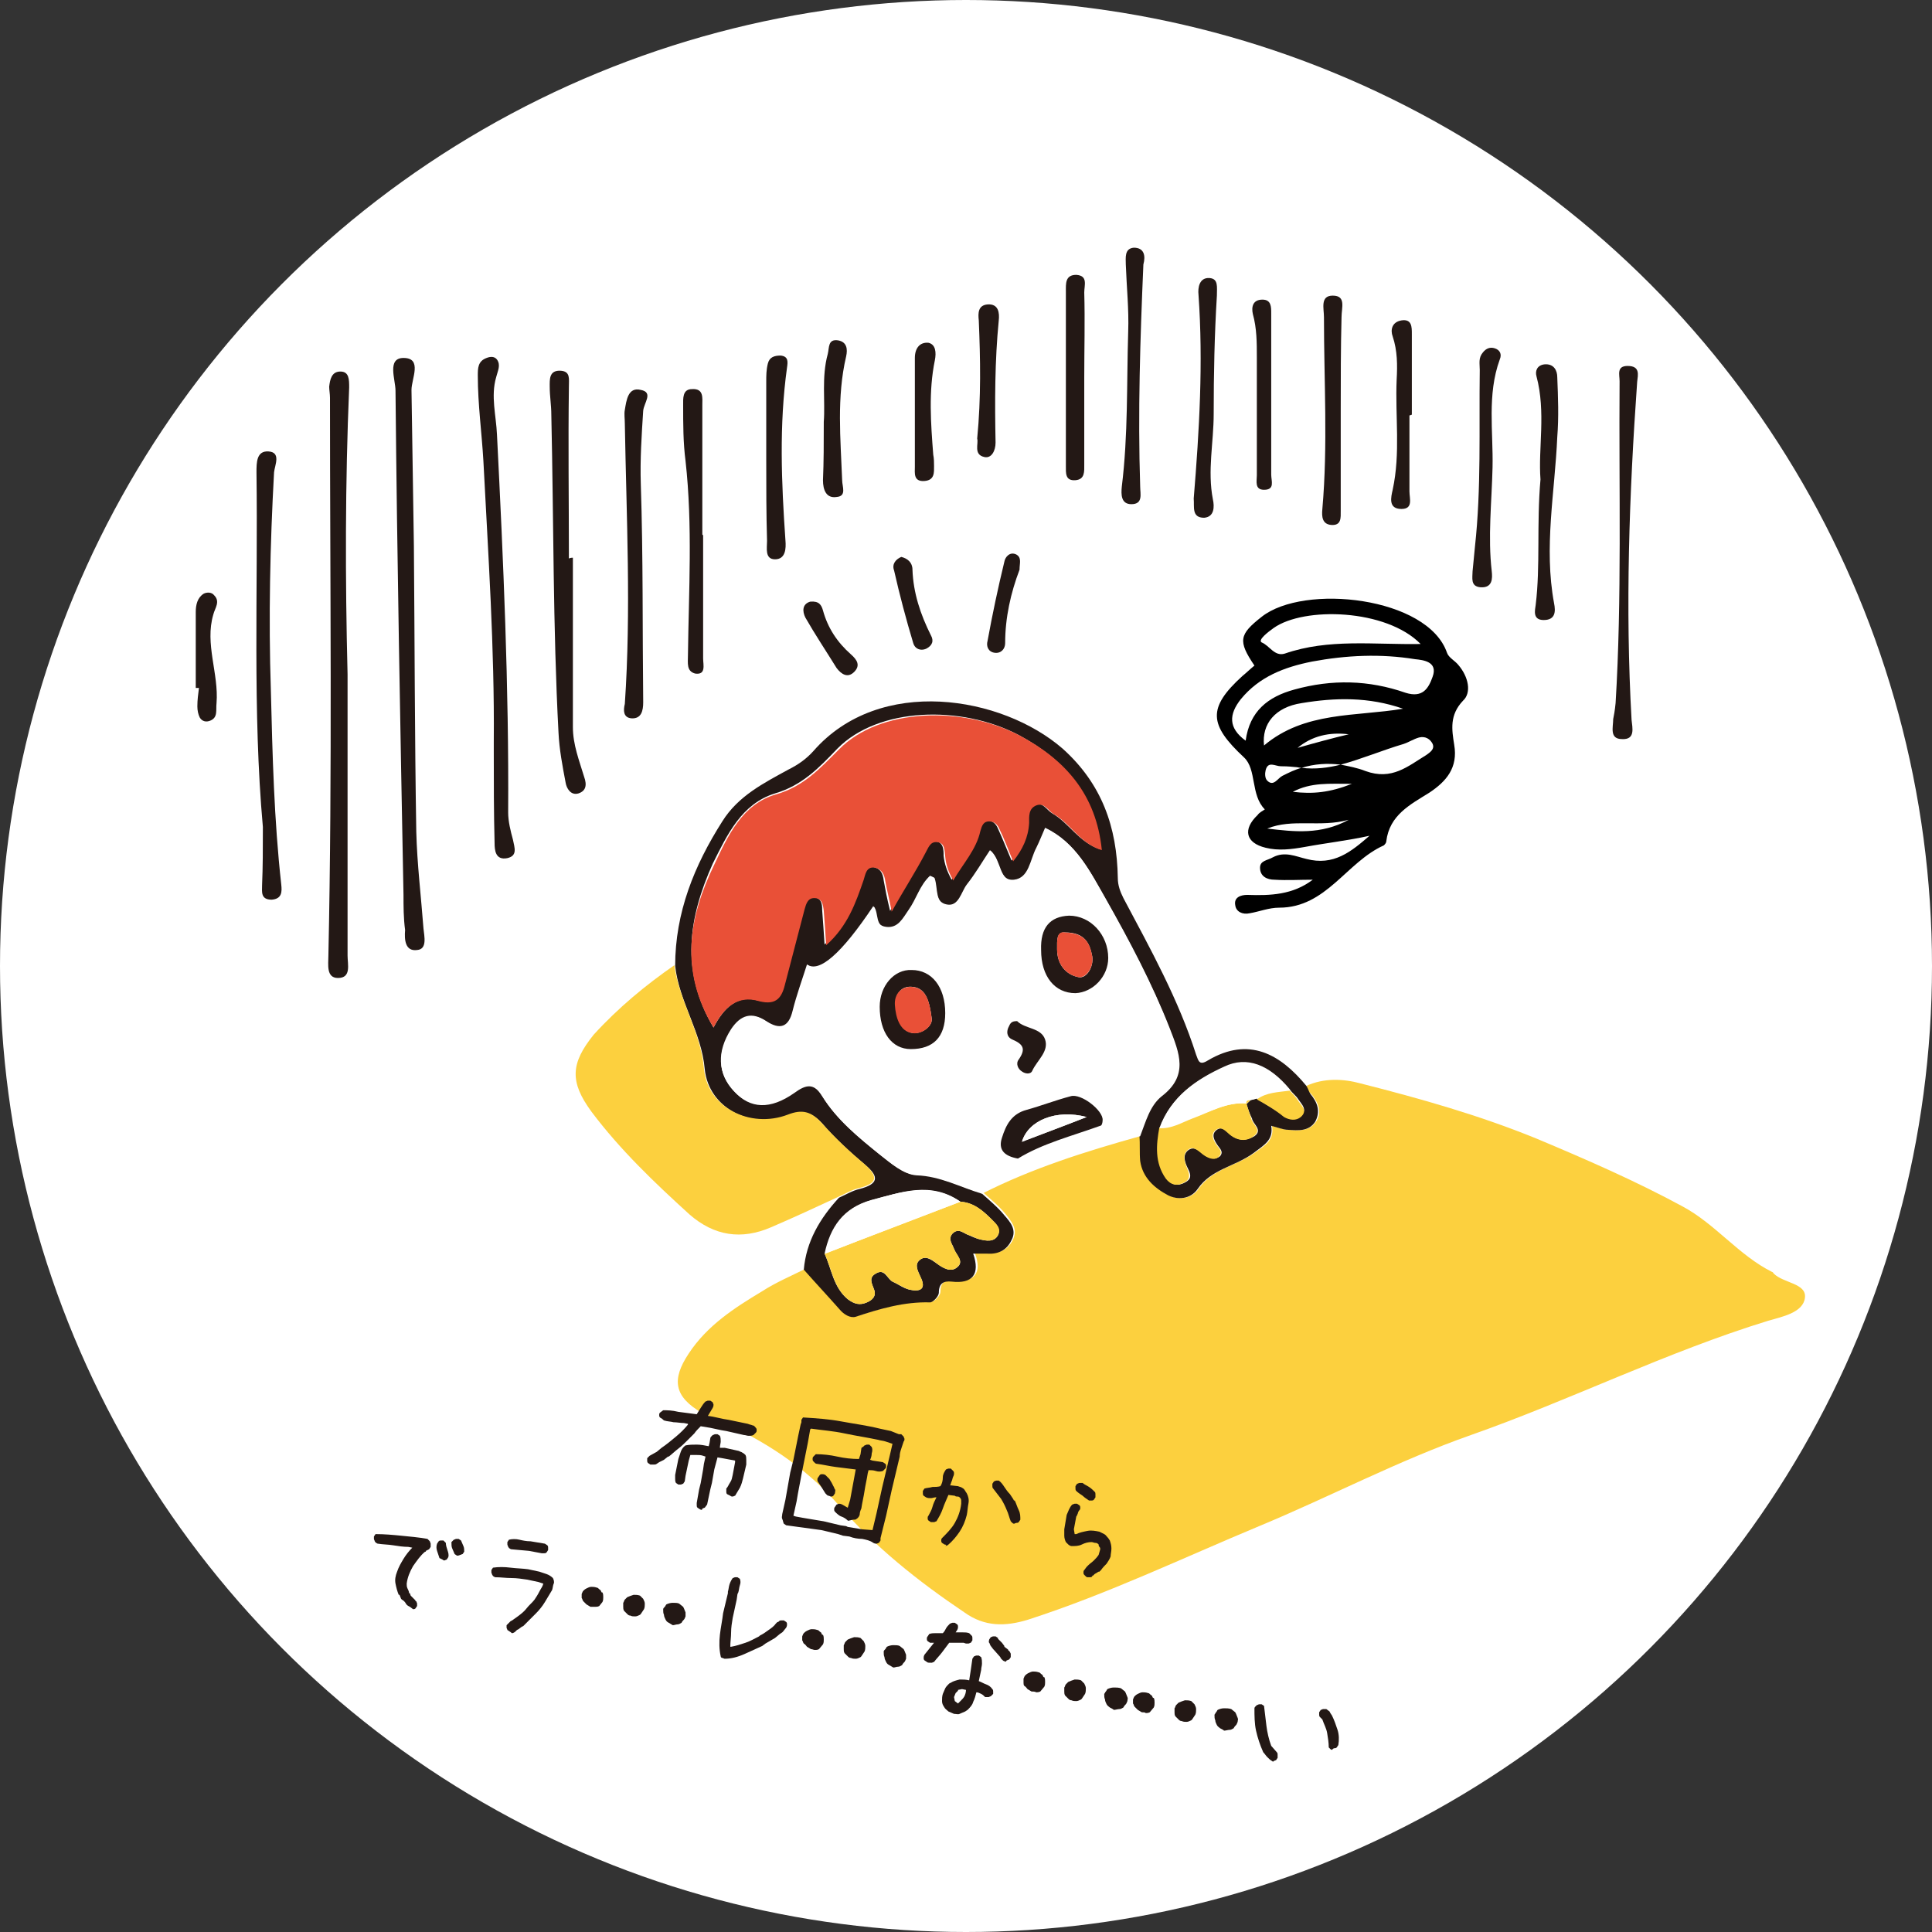 <?xml version="1.0" encoding="utf-8"?>
<!-- Generator: Adobe Illustrator 26.2.1, SVG Export Plug-In . SVG Version: 6.00 Build 0)  -->
<svg version="1.1" id="レイヤー_1" xmlns="http://www.w3.org/2000/svg" xmlns:xlink="http://www.w3.org/1999/xlink" x="0px"
	 y="0px" viewBox="0 0 241.8 241.8" style="enable-background:new 0 0 241.8 241.8;" xml:space="preserve">
<rect x="0" y="0" width="241.8" height="241.8" fill="#333333" stroke="none"/>
<style type="text/css">
	.st0{fill:#231815;}
	.st1{fill:#FFFFFF;}
	.st2{fill:#FCD03E;}
	.st3{fill:#E95037;}
</style>
<g id="a">
</g>
<path class="st0" d="M661.6-615.2c0.3,0.9,0.5,1.8,1.6,1.7c1.1-0.1,1.3-1.1,1.2-2c0-0.9-0.4-1.7-1.5-1.6
	C661.8-617,661.7-616,661.6-615.2L661.6-615.2z"/>
<g>
	<circle class="st1" cx="120.9" cy="120.9" r="120.9"/>
	<g>
		<path d="M182.5,83.2c-0.4-0.5-1.2-0.9-1.4-1.5c-2.4-7-17.9-8.7-23.2-4.5c-2.8,2.2-3,3-0.9,6.1c-0.5,0.4-1,0.9-1.5,1.3
			c-4.4,4-4.2,6.1,0.2,10.2c1.6,1.5,0.8,4.7,2.6,6.5c-0.3,0.2-0.7,0.4-0.9,0.7c-1.9,1.8-1.5,3.5,1,4.1c1.6,0.4,3.2,0.2,4.9-0.1
			c2.7-0.5,5.4-0.8,8.1-1.4c-2.3,2-4.5,3.8-7.9,2.9c-1.3-0.3-2.7-1-4.2-0.2c-0.7,0.4-1.6,0.4-1.6,1.3c0,1.1,0.9,1.5,1.8,1.5
			c1.6,0.1,3.2,0,4.8,0c-2.5,1.9-5.3,2-8.2,1.9c-0.8,0-1.7,0.3-1.5,1.3c0.1,0.8,0.9,1.2,1.8,1c1.2-0.2,2.4-0.7,3.7-0.7
			c5.9,0,8.4-5.7,13.1-7.8c0.1-0.1,0.3-0.3,0.3-0.5c0.4-3.3,3-4.6,5.4-6.1c2.1-1.4,3.6-3.1,3.1-6c-0.3-1.9-0.6-3.7,1.1-5.5
			C184.2,86.7,183.8,84.7,182.5,83.2L182.5,83.2z M159.4,78.6c3.8-2.7,14.1-2.4,18.4,2c-5.9,0.1-11.5-0.7-17,1.2
			c-1.3,0.4-1.9-1-2.9-1.4C157.4,80.1,158.7,79.1,159.4,78.6z M162.9,88c4.2-0.7,8.4-0.8,12.7,0.7c-5.9,1-12.3,0.3-17.4,4.6
			C157.9,90.6,159.6,88.5,162.9,88L162.9,88z M168.8,91.9c-2.1,0.5-4.3,1.1-6.4,1.7C164.2,92.1,166.4,91.6,168.8,91.9z M158.6,103.7
			c3.2-1.3,6.6-0.1,10.2-1.1C165.3,104.5,162,104.1,158.6,103.7z M161.8,99.1c2.3-1.2,4.5-1,7.4-1C166.4,99.2,164.3,99.4,161.8,99.1
			z M178.5,94.5c-2.3,1.4-4.3,3.2-7.6,2c-1-0.4-2.1-0.6-3.1-0.8c-1.6,0.4-3.2,0.6-4.9,0.4c-0.8,0.2-1.6,0.6-2.4,1
			c-0.6,0.3-1.1,1.4-1.9,0.6c-0.3-0.3-0.3-0.9-0.2-1.3c0.3-1.2,1.2-0.5,1.9-0.5c0.4,0,0.8,0,1.8,0.1c0.3,0,0.5,0.1,0.8,0.1
			c1.6-0.5,3.2-0.6,4.9-0.4c2.6-0.7,5.2-1.8,7.9-2.6c0.6-0.2,1.2-0.6,1.9-0.8c0.8-0.2,1.4,0.2,1.7,0.8
			C179.6,93.8,178.9,94.2,178.5,94.5L178.5,94.5z M179.3,84.7c-0.5,1.4-1.2,2.7-3.4,2c-4.6-1.6-9.2-1.7-13.9-0.4
			c-3.3,0.9-5.6,2.7-6.1,6.4c-2.2-1.6-2.1-3.3-0.6-5.2c2.3-2.8,5.4-4,8.9-4.7c4.3-0.8,8.6-1,12.9-0.3
			C178.1,82.6,180,82.8,179.3,84.7L179.3,84.7z"/>
		<g>
			<path class="st2" d="M163.5,135.9c2.2-1,4.6-0.9,6.8-0.3c7.5,1.9,14.9,4,22,6.9c6.2,2.6,12.4,5.3,18.3,8.5
				c4.1,2.2,7,6.1,11.2,8.2c0.1,0,0.1,0.1,0.2,0.2c1.2,1.2,4.1,1.2,3.9,3c-0.2,1.9-2.9,2.4-4.6,2.9c-12.7,3.9-24.7,9.9-37.2,14.3
				c-9.1,3.2-17.6,7.7-26.5,11.4c-9.6,4-19,8.5-28.9,11.7c-2.9,0.9-5.5,0.9-8-0.9c-5.8-3.9-11.2-8.2-15.8-13.5
				c-4.2-4.8-9.3-8-15-10.6c-0.7-0.3-1.4-0.5-2.1-0.9c-3.4-2-3.8-4.1-1.6-7.4c2.3-3.5,5.7-5.7,9.2-7.8c1.7-1.1,3.6-1.9,5.4-2.8
				c1.5,1.7,3,3.3,4.5,5c0.6,0.6,1.3,1.1,2,0.9c3-1,6.1-1.9,9.3-1.8c0.4,0,1.1-0.8,1.1-1.2c0-1.2,0.5-1.5,1.6-1.4
				c2.6,0.2,3.7-0.9,2.7-3.5c0.8,0,1.3,0,1.7,0c1.4,0.1,2.5-0.4,3.1-1.7c0.6-1.3-0.2-2.2-0.9-3.1c-0.8-1-1.9-1.9-2.9-2.8
				c6.3-3.2,13-5.2,19.7-7.1c0,1.1-0.1,2.1,0.1,3.2c0.3,2.1,1.8,3.4,3.5,4.3c1.2,0.6,2.8,0.5,3.7-0.8c1.7-2.5,4.8-2.9,7-4.5
				c1.4-1,2.5-1.6,2.2-3.4c0.8,0.2,1.4,0.5,2.1,0.5c1.2,0.1,2.6,0.2,3.4-1c0.8-1.2,0.3-2.4-0.6-3.5
				C163.8,136.7,163.6,136.3,163.5,135.9L163.5,135.9z"/>
			<path class="st0" d="M163.5,135.9c0.2,0.3,0.3,0.7,0.5,1c0.9,1.1,1.3,2.2,0.6,3.5c-0.8,1.2-2.1,1.1-3.4,1c-0.6,0-1.3-0.3-2.1-0.5
				c0.3,1.8-0.9,2.4-2.2,3.4c-2.3,1.7-5.3,2-7,4.5c-0.9,1.3-2.5,1.4-3.7,0.8c-1.7-0.9-3.2-2.2-3.5-4.3c-0.1-1,0-2.1-0.1-3.2
				c0.7-1.8,1.2-3.8,2.7-5c3.4-2.6,2.2-5.4,1-8.5c-2.2-5.7-5.1-11-8-16.2c-1.9-3.4-3.7-7-7.5-8.8c-0.4,0.9-0.7,1.7-1.1,2.5
				c-0.8,1.5-0.9,3.8-2.8,4c-2,0.2-1.6-2.5-3-3.7c-1,1.5-1.8,2.9-2.9,4.3c-0.7,0.9-1,2.8-2.5,2.5c-1.6-0.3-1.2-2.1-1.6-3.3
				c0-0.1-0.3-0.2-0.5-0.3c-1.3,1.2-1.7,2.9-2.7,4.3c-0.7,1-1.3,2.3-2.8,2.1c-1.6-0.2-1-1.8-1.6-2.6c-4,6-6.8,8.4-8.3,7.3
				c-0.6,1.9-1.3,3.8-1.8,5.8c-0.5,2.1-1.6,2.4-3.3,1.3c-1.8-1.2-3.2-0.8-4.4,1c-1.8,2.8-1.7,5.5,0.3,7.7c2,2.2,4.5,2.3,7.5,0.2
				c1.6-1.1,2.5-1.3,3.6,0.5c1.8,2.9,4.5,5.1,7.1,7.2c1.4,1.1,3.1,2.6,4.6,2.6c3,0.1,5.5,1.5,8.2,2.3c1,0.9,2.1,1.8,2.9,2.8
				c0.7,0.8,1.6,1.8,0.9,3.1c-0.6,1.3-1.7,1.8-3.1,1.7c-0.5,0-1,0-1.7,0c0.9,2.6-0.1,3.8-2.7,3.5c-1-0.1-1.6,0.2-1.6,1.4
				c0,0.4-0.7,1.2-1.1,1.2c-3.2-0.1-6.3,0.8-9.3,1.8c-0.7,0.2-1.5-0.3-2-0.9c-1.5-1.7-3-3.3-4.5-5c0.3-3.5,2-6.4,4.4-9
				c0.9-0.4,1.7-0.9,2.6-1.1c2.3-0.6,2.5-1.5,0.7-3c-1.9-1.6-3.8-3.3-5.4-5.2c-1.3-1.4-2.4-1.7-4.2-1c-4.7,1.8-10-0.9-10.5-5.8
				c-0.4-4.6-3.2-8.4-3.7-12.9c0-6.7,2.4-12.6,5.9-18.1c2-3.2,5.2-4.8,8.3-6.5c1.2-0.6,2.2-1.3,3.1-2.3c8.3-9.5,23.6-6.9,31.2-0.3
				c4.9,4.4,6.8,9.8,6.9,16.2c0,0.9,0.3,1.7,0.7,2.5c3.4,6.4,6.9,12.7,9.1,19.6c0.3,0.8,0.4,1.4,1.5,0.7
				C156.3,129.7,160.2,131.9,163.5,135.9L163.5,135.9z M156,138.2l0.5-0.5l0.8-0.2c1.1,0.7,2.3,1.4,3.4,2.1c0.7,0.5,1.5,0.5,2.1,0
				c0.9-0.7,0.1-1.4-0.3-2c-0.3-0.5-0.8-0.8-1.1-1.3c-2.5-3-5.3-4.2-8.2-2.8c-3.5,1.6-6.6,3.7-8,7.6c-0.4,2.2-0.6,4.4,0.8,6.4
				c0.6,0.8,1.4,1,2.3,0.5c0.8-0.4,0.8-0.9,0.4-1.7c-0.4-0.8-0.8-1.8,0.1-2.4c0.8-0.5,1.4,0.3,2,0.7c0.6,0.4,1.3,0.6,1.9,0.1
				c0.5-0.6-0.1-1-0.4-1.5c-0.4-0.6-0.7-1.3,0-1.8c0.7-0.5,1.2,0.2,1.7,0.6c0.9,0.8,2,0.8,3,0.2c1.1-0.8-0.2-1.5-0.3-2.2
				C156.4,139.4,156.2,138.8,156,138.2L156,138.2L156,138.2z M120.2,150.4c-3.7-2.5-7.4-1.2-11.2-0.2c-3.5,1-5.1,3.4-5.8,6.7
				c0.9,2,1.1,4.2,2.9,5.7c0.8,0.6,1.5,0.8,2.4,0.4c0.7-0.3,1.2-0.8,0.9-1.6c-0.3-0.8-0.7-1.5,0.2-2c1.1-0.7,1.4,0.6,2.1,1
				c0.7,0.3,1.3,0.8,2.1,1c1.3,0.3,2.2,0,1.4-1.6c-0.3-0.7-0.8-1.5-0.1-2.1c0.7-0.6,1.4-0.1,2.1,0.4c0.8,0.6,1.8,1.2,2.6,0.5
				c0.9-0.7-0.1-1.5-0.4-2.3c-0.2-0.6-0.8-1.2-0.2-1.9c0.8-0.8,1.4,0,2.1,0.2c0.4,0.2,0.9,0.4,1.3,0.5c0.8,0.2,1.8,0.4,2.3-0.5
				c0.4-0.8-0.3-1.5-0.8-2C123,151.5,121.8,150.5,120.2,150.4L120.2,150.4z M89.3,128.6c1.3-2.5,3-4.1,5.5-3.4
				c2.3,0.6,2.9-0.6,3.3-2.3c0.8-3,1.6-6.1,2.4-9.2c0.2-0.7,0.4-1.4,1.2-1.4c1.1,0,1.2,0.8,1.2,1.6c0.1,1.4,0.2,2.7,0.3,4.3
				c2.7-2.3,3.7-5.3,4.7-8.2c0.2-0.6,0.3-1.7,1.4-1.5c0.9,0.2,1.2,0.8,1.3,1.7c0.2,1.1,0.4,2.2,0.8,3.8c1.6-2.7,3-5,4.2-7.3
				c0.4-0.7,0.6-1.5,1.5-1.4c1,0.1,1,1.1,1,1.8c0.1,1,0.4,1.9,1,3c1.4-2.2,3-3.9,3.4-6.2c0.1-0.6,0.4-1.1,1.1-1.2
				c0.7,0,1.1,0.5,1.3,1c0.6,1.3,1.1,2.6,1.7,4c1.2-1.4,1.9-3,2-4.8c0-0.9-0.1-1.9,0.9-2.2c1-0.4,1.5,0.7,2.2,1.1
				c2.1,1.2,3.3,3.6,6,4.5c-0.7-7-4.6-11.3-10.2-14.3c-7.2-3.8-17.6-3.5-22.7,1.7c-2.3,2.4-4.4,4.6-7.8,5.6c-4.2,1.3-6,5.2-7.8,8.8
				C86.2,114.8,85.1,121.5,89.3,128.6L89.3,128.6z"/>
			<path class="st2" d="M84.4,120.8c0.6,4.5,3.3,8.3,3.7,12.9c0.4,4.9,5.8,7.6,10.5,5.8c1.8-0.7,2.9-0.4,4.2,1
				c1.7,1.9,3.5,3.6,5.4,5.2c1.8,1.6,1.6,2.4-0.7,3c-0.9,0.2-1.7,0.7-2.6,1.1c-2.8,1.3-5.6,2.6-8.4,3.8c-3.7,1.6-7.1,1.1-10.2-1.6
				c-4.4-4-8.7-8.1-12.3-12.9c-2.7-3.7-2.6-6,0.3-9.6C77.4,126.1,80.8,123.3,84.4,120.8L84.4,120.8z"/>
			<path class="st0" d="M43.5,84.4c0,11.7,0,23.5,0,35.2c0,1.1,0.5,2.8-1.2,2.8c-1.5,0-1.2-1.7-1.2-2.8c0.5-23.3,0.2-46.5,0.2-69.8
				c0-0.5-0.1-1-0.1-1.4c0.1-0.9,0.3-1.9,1.4-1.9c1.1,0,1.1,1,1.1,2C43.2,60.4,43.2,72.4,43.5,84.4L43.5,84.4z"/>
			<path class="st0" d="M50.5,112c-0.4-21-0.8-42-1-63.1c0-1.4-1.1-4.1,1-4.1c2.4,0,1,2.6,1,4c0.1,6.5,0.2,13,0.3,19.5
				c0.1,11.9,0.1,23.8,0.3,35.8c0.1,4,0.6,8.1,0.9,12.1c0.1,1,0.5,2.6-0.8,2.7c-1.5,0.2-1.6-1.3-1.5-2.5
				C50.5,114.9,50.5,113.4,50.5,112L50.5,112L50.5,112z"/>
			<path class="st0" d="M32.9,103.5C31.6,89,32.3,74,32.1,59.1c0-1.2,0-2.7,1.5-2.6c1.6,0.1,0.8,1.7,0.7,2.6
				c-0.5,9.1-0.7,18.2-0.4,27.3c0.2,8.1,0.4,16.2,1.3,24.3c0.1,0.9,0.1,1.8-1.2,1.9c-1.4,0-1.2-1-1.2-1.8
				C32.9,108.5,32.9,106.2,32.9,103.5z"/>
			<path class="st0" d="M61.8,92.8c0.1-11.7-0.7-23.4-1.3-35.1c-0.2-3.5-0.7-7.1-0.7-10.7c0-0.9,0-1.8,1.1-2.2
				c0.5-0.2,1-0.2,1.3,0.2c0.5,0.7,0.1,1.4-0.1,2.2c-0.7,2.4,0,4.8,0.1,7.2c0.8,15.8,1.5,31.5,1.4,47.3c0,1.1,0.3,2.3,0.6,3.4
				c0.2,1,0.6,2-0.7,2.3c-1.5,0.3-1.6-1-1.6-1.9c-0.1-3.8-0.1-7.6-0.1-11.3C61.8,93.8,61.8,93.3,61.8,92.8L61.8,92.8z"/>
			<path class="st0" d="M71.7,69.8c0,7.1,0,14.1,0,21.2c0,2.2,0.8,4.2,1.4,6.2c0.4,1.1,0.2,1.8-0.7,2.1c-1,0.3-1.5-0.7-1.6-1.3
				c-0.4-2.1-0.8-4.2-0.9-6.3c-0.7-13.2-0.6-26.5-0.9-39.8c0-1.2-0.2-2.3-0.2-3.5c0-0.9-0.1-2.1,1.4-2c1.2,0.1,1,1,1,2
				c-0.1,7.2,0,14.3,0,21.5C71.4,69.8,71.6,69.8,71.7,69.8L71.7,69.8z"/>
			<path class="st0" d="M202.2,88c0.8-13.1,0.4-26.7,0.5-40.3c0-0.8-0.4-1.9,1-1.9c1.6,0,1.3,1.1,1.2,2c-1,14.1-1.5,28.2-0.7,42.3
				c0.1,1,0.5,2.5-1.2,2.4c-1.6,0-1.1-1.5-1.1-2.5C202,89.5,202.1,89,202.2,88L202.2,88z"/>
			<path class="st0" d="M78.2,88.1c0.8-11.7,0.2-23.4,0-35.1c0-0.6-0.1-1.2,0-1.7c0.2-1.2,0.4-2.9,2-2.5c1.6,0.3,0.4,1.6,0.3,2.6
				c-0.2,3.1-0.4,6.1-0.3,9.2c0.3,9.1,0.2,18.2,0.3,27.3c0,1-0.2,2.1-1.5,2C78,89.8,78,88.9,78.2,88.1L78.2,88.1z"/>
			<path class="st0" d="M88,67c0,5.1,0,10.2,0,15.4c0,0.8,0.4,2.1-1,1.9C85.9,84,86.1,83,86.1,82c0.1-8.1,0.6-16.2-0.3-24.3
				c-0.3-2.3-0.3-4.6-0.3-7c0-0.8-0.1-2,1.1-2c1.5-0.1,1.3,1.1,1.3,2c0,5.4,0,10.8,0,16.2L88,67L88,67z"/>
			<path class="st0" d="M192.8,60c-0.3-3.9,0.7-8.4-0.5-12.9c-0.2-0.7,0.1-1.4,1-1.5c1.2-0.1,1.6,0.8,1.6,1.6c0.1,2.5,0.2,5,0,7.5
				c-0.3,6.9-1.7,13.8-0.4,20.8c0.2,1,0.2,2.1-1.3,2.1c-1.4,0-1.1-1.2-1-1.9C192.8,70.8,192.3,65.7,192.8,60L192.8,60z"/>
			<path class="st0" d="M167.8,51.4c0,4.2,0,8.3,0,12.5c0,0.9,0.1,1.9-1.2,1.8c-1.1-0.1-1.2-1-1.1-2c0.7-8,0.2-16,0.2-24
				c0-1.1-0.5-2.7,1.1-2.7c1.7,0,1.1,1.5,1.1,2.7C167.8,43.5,167.8,47.5,167.8,51.4L167.8,51.4L167.8,51.4z"/>
			<path class="st0" d="M95.9,57.6c0-3.3,0-6.6,0-9.8c0-0.8,0-1.5,0.2-2.3c0.2-0.8,0.8-1,1.6-1c1,0.1,0.9,0.8,0.8,1.5
				c-1,7.2-0.7,14.4-0.2,21.6c0.1,1.1,0,2.4-1.3,2.4c-1.3,0-1-1.4-1-2.3C95.9,64.3,95.9,61,95.9,57.6L95.9,57.6z"/>
			<path class="st0" d="M184.6,68.4c0.8-7.3,0.5-14.7,0.6-22.1c0-0.8-0.2-1.5,0.4-2.2c0.4-0.5,0.9-0.7,1.5-0.5
				c0.6,0.2,0.9,0.7,0.6,1.4c-1.6,4.4-0.8,9-0.9,13.5c-0.1,4.3-0.6,8.7-0.1,13c0.1,0.9,0.1,2.1-1.4,2c-1.3-0.1-1-1.2-1-2
				C184.4,70.5,184.5,69.4,184.6,68.4L184.6,68.4z"/>
			<path class="st0" d="M149.4,62.4c0.7-8.5,1.2-17,0.6-25.5c-0.1-0.9,0.1-2.2,1.4-2.1c1.1,0.1,0.9,1.1,0.9,2.2
				c-0.3,4.9-0.4,9.8-0.4,14.8c0,3.6-0.8,7.1-0.1,10.7c0.2,0.9,0.2,2.2-1.1,2.3C149.1,64.8,149.5,63.4,149.4,62.4L149.4,62.4z"/>
			<path class="st0" d="M143.1,33.1c-0.4,9.3-0.7,18.5-0.4,27.8c0,0.9,0.4,2.2-1.1,2.2c-1.3,0-1.3-1.2-1.2-2.2
				c0.8-6.5,0.6-12.9,0.8-19.4c0.1-2.8-0.2-5.6-0.3-8.4c0-0.8-0.2-2,1-2.1C143.2,31,143.4,32,143.1,33.1L143.1,33.1z"/>
			<path class="st0" d="M135.7,47.3c0,3.6,0,7.2,0,10.8c0,0.9,0.1,1.9-1.1,2c-1.3,0.1-1.2-0.9-1.2-1.8c0-7.3,0-14.5,0-21.8
				c0-1-0.1-2.1,1.3-2.1c1.5,0.1,1,1.3,1,2.2C135.8,40.2,135.7,43.7,135.7,47.3L135.7,47.3L135.7,47.3z"/>
			<path class="st0" d="M103.1,52.8c0.2-2.6-0.3-5.6,0.5-8.5c0.2-0.8,0-1.9,1.3-1.7c1.1,0.2,1.2,1.1,1,2c-1.2,5.1-0.7,10.3-0.5,15.5
				c0,0.8,0.6,2-0.7,2.1c-1.3,0.2-1.7-0.9-1.7-2.1C103.1,57.8,103.1,55.5,103.1,52.8z"/>
			<path class="st0" d="M122.3,54.9c0.5-5.2,0.4-10,0.2-14.8c-0.1-0.9-0.1-1.9,1.1-2c1.4-0.1,1.5,1.1,1.4,2
				c-0.5,5.1-0.5,10.2-0.4,15.3c0,1-0.5,2-1.4,1.8C121.8,56.9,122.5,55.5,122.3,54.9z"/>
			<path class="st0" d="M176.4,52c0,3.2,0,6.4,0,9.5c0,0.9,0.5,2.2-1,2.2c-1.7,0-1.3-1.5-1.1-2.4c1-4.6,0.3-9.2,0.5-13.8
				c0.1-1.8,0.1-3.6-0.5-5.4c-0.3-0.8-0.1-1.8,1.1-2c1.3-0.2,1.3,0.8,1.3,1.7c0,3.4,0,6.8,0,10.1L176.4,52L176.4,52z"/>
			<path class="st0" d="M159.1,49.9c0,3.2,0,6.4,0,9.5c0,0.8,0.5,1.9-0.9,1.9c-1.2,0-0.9-1.1-0.9-1.8c0-4.9,0-9.8,0-14.8
				c0-1.8,0-3.6-0.5-5.4c-0.2-0.9,0-1.8,1.2-1.8c1.1,0,1.1,0.9,1.1,1.7C159.1,42.8,159.1,46.4,159.1,49.9L159.1,49.9L159.1,49.9z"/>
			<path class="st0" d="M114.5,51.8c0-2.3,0-4.7,0-7c0-1.2,0.6-2,1.7-1.9c0.9,0.2,1,1.2,0.8,2.2c-0.8,3.9-0.5,7.9-0.2,11.8
				c0.1,0.5,0.1,1,0.1,1.4c0,0.8,0.1,1.8-1.2,1.9c-1.4,0.1-1.2-1-1.2-1.8C114.5,56.2,114.5,54,114.5,51.8L114.5,51.8z"/>
			<path class="st0" d="M24.5,86.1c0-3.2,0-6.4,0-9.5c0-0.9,0.2-1.8,1-2.3c0.4-0.2,1-0.2,1.3,0.2c0.8,0.8,0.1,1.6-0.1,2.4
				c-1.1,3.7,0.7,7.4,0.4,11.1c-0.1,0.9,0.2,1.8-0.8,2.2c-0.5,0.2-1,0.1-1.3-0.4c-0.2-0.4-0.3-0.9-0.3-1.4c0-0.8,0.1-1.5,0.2-2.3
				L24.5,86.1L24.5,86.1z"/>
			<path class="st0" d="M127.6,71.3c-1.1,2.9-1.8,6-1.8,9.2c0,0.7-0.5,1.3-1.3,1.2c-0.8-0.1-1.1-0.8-0.9-1.5
				c0.6-3.3,1.3-6.6,2.1-9.9c0.1-0.6,0.7-1.3,1.5-0.9C127.9,69.8,127.6,70.5,127.6,71.3L127.6,71.3z"/>
			<path class="st0" d="M112.8,69.7c0.8,0.2,1.4,0.7,1.4,1.6c0.1,2.9,1,5.6,2.3,8.2c0.4,0.7,0.2,1.3-0.6,1.7c-0.7,0.3-1.4,0-1.6-0.7
				c-0.9-3-1.7-6-2.4-9.1C111.6,70.6,112.1,70,112.8,69.7L112.8,69.7z"/>
			<path class="st0" d="M101.4,75.3c1.1-0.1,1.4,0.4,1.6,1.1c0.6,2.2,1.8,4,3.5,5.5c0.8,0.7,1.2,1.4,0.4,2.2
				c-0.8,0.8-1.6,0.3-2.2-0.5c-1.3-2.1-2.7-4.2-3.9-6.3C100.4,76.5,100.4,75.6,101.4,75.3L101.4,75.3z"/>
			<path class="st1" d="M122.9,149.4c-2.7-0.8-5.2-2.2-8.2-2.3c-1.6-0.1-3.2-1.5-4.6-2.6c-2.6-2.1-5.3-4.3-7.1-7.2
				c-1.1-1.8-2.1-1.6-3.6-0.5c-3,2.1-5.5,2-7.5-0.2c-2.1-2.2-2.2-4.9-0.3-7.7c1.2-1.8,2.6-2.2,4.4-1c1.8,1.2,2.8,0.8,3.3-1.3
				c0.5-2,1.2-3.8,1.8-5.8c1.5,1.1,4.3-1.4,8.3-7.3c0.6,0.8,0.1,2.5,1.6,2.6c1.6,0.2,2.1-1.1,2.8-2.1c0.9-1.4,1.4-3.2,2.7-4.3
				c0.2,0.1,0.5,0.1,0.5,0.3c0.4,1.2,0,3.1,1.6,3.3c1.4,0.2,1.7-1.6,2.5-2.5c1-1.3,1.9-2.8,2.9-4.3c1.4,1.2,1,3.9,3,3.7
				c1.9-0.2,2-2.6,2.8-4c0.4-0.7,0.7-1.5,1.1-2.5c3.8,1.8,5.6,5.5,7.5,8.8c3,5.3,5.8,10.6,8,16.2c1.2,3.1,2.4,5.9-1,8.5
				c-1.5,1.2-2,3.2-2.7,5C135.9,144.1,129.2,146.2,122.9,149.4L122.9,149.4z M130.3,118.9c0.1,3.4,1.7,5.5,4.3,5.4
				c2.2,0,4.1-2.1,4.1-4.4c0-3-2.2-5.3-4.9-5.3C131.4,114.6,130.2,116,130.3,118.9L130.3,118.9z M118.3,126.8c0-3.3-1.7-5.4-4.3-5.4
				c-2.2,0-4,2.1-4,4.6c0,3.2,1.6,5.2,3.9,5.3C116.8,131.3,118.3,129.8,118.3,126.8L118.3,126.8z M127.4,145c3.1-2,6.7-2.8,10.2-4.1
				c0.2-0.1,0.3-0.5,0.3-0.7c0-1.2-2.8-3.3-4-3c-1.8,0.5-3.6,1.2-5.5,1.7c-1.8,0.5-2.6,2-3.1,3.5C124.9,144,125.7,144.8,127.4,145
				L127.4,145z M127.3,127.8c-0.4,0-0.8,0.1-1,0.5c-0.4,0.7-0.3,1.4,0.4,1.7c1.4,0.6,1.7,1.2,0.8,2.5c-0.3,0.5-0.1,1.2,0.4,1.5
				c0.4,0.2,1.1,0.3,1.3-0.1c0.5-1.3,2.1-2.4,1.6-3.9C130.3,128.6,128.3,128.8,127.3,127.8L127.3,127.8z"/>
			<path class="st3" d="M89.3,128.6c-4.3-7.1-3.1-13.8,0.1-20.4c1.7-3.6,3.5-7.6,7.8-8.8c3.4-1,5.4-3.2,7.8-5.6
				c5.1-5.2,15.5-5.5,22.7-1.7c5.6,3,9.5,7.3,10.2,14.3c-2.7-0.8-3.9-3.3-6-4.5c-0.7-0.4-1.2-1.5-2.2-1.1c-1,0.4-0.9,1.4-0.9,2.2
				c-0.1,1.8-0.8,3.3-2,4.8c-0.6-1.4-1.1-2.8-1.7-4c-0.2-0.5-0.6-1-1.3-1c-0.7,0-0.9,0.5-1.1,1.2c-0.5,2.3-2.1,4-3.4,6.2
				c-0.6-1.1-0.9-1.9-1-3c-0.1-0.7,0-1.7-1-1.8c-0.9-0.1-1.1,0.7-1.5,1.4c-1.2,2.3-2.7,4.6-4.2,7.3c-0.3-1.6-0.6-2.7-0.8-3.8
				c-0.1-0.8-0.4-1.5-1.3-1.7c-1.1-0.2-1.2,0.9-1.4,1.5c-1,2.9-2,5.8-4.7,8.2c-0.1-1.6-0.2-3-0.3-4.3c-0.1-0.8-0.2-1.6-1.2-1.6
				c-0.8,0-1,0.7-1.2,1.4c-0.8,3.1-1.6,6.1-2.4,9.2c-0.4,1.7-1,2.9-3.3,2.3C92.3,124.5,90.6,126.1,89.3,128.6L89.3,128.6z"/>
			<path class="st2" d="M120.2,150.4c1.7,0.1,2.8,1.1,3.9,2.2c0.5,0.5,1.3,1.1,0.8,2c-0.5,0.9-1.5,0.7-2.3,0.5
				c-0.5-0.1-0.9-0.4-1.3-0.5c-0.7-0.2-1.3-1-2.1-0.2c-0.6,0.7,0,1.3,0.2,1.9c0.3,0.8,1.3,1.5,0.4,2.3c-0.8,0.7-1.8,0.1-2.6-0.5
				c-0.6-0.5-1.4-1-2.1-0.4c-0.7,0.6-0.2,1.4,0.1,2.1c0.8,1.6-0.1,1.9-1.4,1.6c-0.7-0.2-1.4-0.7-2.1-1c-0.7-0.4-0.9-1.7-2.1-1
				c-0.9,0.5-0.5,1.2-0.2,2c0.3,0.8-0.2,1.3-0.9,1.6c-0.9,0.4-1.6,0.2-2.4-0.4c-1.8-1.5-2-3.8-2.9-5.7
				C108.9,154.7,114.5,152.6,120.2,150.4L120.2,150.4z"/>
			<path class="st2" d="M156,138.1c0.2,0.7,0.4,1.3,0.6,1.9c0.2,0.8,1.4,1.4,0.3,2.2c-0.9,0.7-2,0.6-3-0.2c-0.5-0.4-1-1.1-1.7-0.6
				c-0.7,0.5-0.4,1.2,0,1.8c0.3,0.5,0.9,0.9,0.4,1.5c-0.5,0.6-1.3,0.3-1.9-0.1c-0.6-0.4-1.3-1.3-2-0.7c-0.8,0.6-0.4,1.6-0.1,2.4
				c0.3,0.7,0.4,1.3-0.4,1.7c-0.9,0.5-1.7,0.3-2.3-0.5c-1.4-2-1.2-4.2-0.8-6.4c1.5,0.1,2.7-0.8,4.1-1.2
				C151.4,139.2,153.5,137.9,156,138.1L156,138.1z"/>
			<path class="st1" d="M156,138.1c-2.5-0.2-4.6,1.1-6.8,1.9c-1.3,0.5-2.6,1.3-4.1,1.2c1.4-3.9,4.6-6,8-7.6c2.9-1.3,5.7-0.2,8.2,2.8
				c-1.4,0.2-2.8,0.3-4.1,1.1l-0.8,0.2C156.1,137.7,155.9,137.7,156,138.1L156,138.1L156,138.1z"/>
			<path class="st1" d="M120.2,150.4c-5.7,2.2-11.3,4.3-16.9,6.5c0.7-3.3,2.3-5.7,5.8-6.7C112.8,149.2,116.5,147.8,120.2,150.4z"/>
			<path class="st2" d="M157.3,137.6c1.2-0.9,2.7-0.9,4.1-1.1c0.4,0.4,0.8,0.8,1.1,1.3c0.4,0.6,1.2,1.2,0.3,2
				c-0.6,0.5-1.4,0.4-2.1,0C159.6,138.9,158.4,138.2,157.3,137.6L157.3,137.6z"/>
			<path class="st2" d="M156,138.2c-0.1-0.5,0.2-0.5,0.5-0.5C156.3,137.9,156.1,138,156,138.2z"/>
			<path class="st0" d="M130.3,118.9c-0.1-2.8,1.1-4.2,3.5-4.3c2.7,0,4.9,2.4,4.9,5.3c0,2.3-1.9,4.3-4.1,4.4
				C132,124.3,130.3,122.2,130.3,118.9L130.3,118.9z M133.3,116.7c-1.1-0.1-1,1-1,2.1c0,1.9,1.1,3.2,2.7,3.5c1,0.2,1.9-1.3,1.7-2.6
				C136.4,118.1,135.8,116.7,133.3,116.7L133.3,116.7z"/>
			<path class="st0" d="M118.3,126.8c0,3-1.5,4.5-4.3,4.5c-2.4,0-3.9-2.1-3.9-5.3c0-2.6,1.8-4.7,4-4.6
				C116.6,121.4,118.3,123.5,118.3,126.8L118.3,126.8z M116.6,127.4c-0.3-2.3-0.8-3.8-2.5-3.9c-1.3-0.1-2.1,0.9-2,2.3
				c0.1,1.6,0.6,3.3,2.2,3.5C115.4,129.4,116.8,128.4,116.6,127.4L116.6,127.4z"/>
			<path class="st0" d="M127.4,145c-1.7-0.3-2.5-1.1-2-2.6c0.5-1.6,1.2-3,3.1-3.5c1.8-0.5,3.6-1.2,5.5-1.7c1.3-0.4,4.1,1.8,4,3
				c0,0.3-0.1,0.7-0.3,0.7C134.1,142.2,130.5,143.1,127.4,145L127.4,145z M136,139.8c-3.8-1-7.3,0.4-8.1,3.1
				C130.5,141.9,132.9,141,136,139.8z"/>
			<path class="st0" d="M127.3,127.8c1,1,3,0.8,3.5,2.3c0.5,1.5-1,2.6-1.6,3.9c-0.2,0.5-0.9,0.4-1.3,0.1c-0.5-0.3-0.8-1-0.4-1.5
				c0.9-1.3,0.6-1.9-0.8-2.5c-0.7-0.3-0.8-1-0.4-1.7C126.5,127.9,126.8,127.8,127.3,127.8L127.3,127.8z"/>
			<path class="st3" d="M133.3,116.7c2.6,0.1,3.1,1.4,3.4,3c0.2,1.3-0.7,2.7-1.7,2.6c-1.6-0.3-2.7-1.6-2.7-3.5
				C132.3,117.7,132.2,116.5,133.3,116.7L133.3,116.7z"/>
			<path class="st3" d="M116.6,127.4c0.2,1-1.2,2.1-2.4,1.9c-1.6-0.2-2.1-2-2.2-3.5c-0.1-1.4,0.8-2.3,2-2.3
				C115.8,123.6,116.3,125,116.6,127.4L116.6,127.4z"/>
			<path class="st1" d="M136,139.8c-3,1.2-5.5,2.1-8.1,3.1C128.7,140.2,132.2,138.8,136,139.8z"/>
		</g>
	</g>
	<g>
		<path class="st0" d="M81.4,183.3l-0.3-0.2c-0.1-0.1-0.1-0.2-0.1-0.3s0-0.2,0-0.3l0.3-0.3l0.9-0.5l0.6-0.5c0.6-0.4,1.2-0.9,1.8-1.4
			c0.6-0.5,1.1-1,1.5-1.5l0-0.1l-0.5-0.1c-0.4,0-0.9-0.1-1.3-0.1c-0.4-0.1-0.8-0.1-1.1-0.2c-0.1,0-0.2-0.1-0.3-0.2s-0.2-0.1-0.3-0.2
			c-0.1-0.1-0.1-0.2-0.1-0.3c0-0.1,0-0.2,0.1-0.3l0.4-0.3c0.5,0,1.1,0,1.9,0.2c0.8,0.1,1.6,0.2,2.3,0.3c0.2-0.3,0.3-0.5,0.5-0.8
			s0.3-0.5,0.6-0.8c0.1,0,0.2-0.1,0.3-0.1c0.1,0,0.2,0,0.3,0l0.3,0.2c0,0.1,0.1,0.2,0.1,0.3s0,0.2-0.1,0.4l-0.6,1l0.6,0.1l0,0
			l1.4,0.3l0.6,0.1l2.4,0.5c0.2,0.1,0.4,0.1,0.6,0.2c0.2,0,0.3,0.2,0.4,0.3c0.1,0.1,0.1,0.2,0.1,0.3c0,0.1,0,0.2-0.1,0.3l-0.3,0.3
			c-0.2,0.1-0.4,0.1-0.6,0.1c-0.2,0-0.4-0.1-0.6-0.1l0,0l-2.2-0.5l-0.6-0.1l-1.4-0.3l-1.2-0.2c-0.3,0.3-0.6,0.6-0.8,0.9
			c-0.3,0.3-0.6,0.6-0.9,0.9H86c-0.3,0.3-0.7,0.7-1.1,1s-0.8,0.7-1.2,1h-0.1l-0.5,0.4l-0.2,0.1l-0.4,0.2l-0.3,0.2
			c-0.1,0.1-0.3,0.1-0.4,0.1S81.5,183.3,81.4,183.3L81.4,183.3z M87.6,188.9l-0.3-0.2c-0.1-0.1-0.1-0.2-0.1-0.3c0-0.1,0-0.2,0-0.3
			l0,0l0.3-1.7l0.2-0.8l0.3-1.7l0.1-0.7l0.2-0.9l-0.3-0.1c-0.3-0.1-0.5-0.1-0.8-0.1s-0.5,0-0.8,0l-0.2,0.7l-0.4,1.9l-0.1,0.7
			l-0.2,0.3c-0.1,0-0.2,0.1-0.3,0.1c-0.1,0-0.2,0-0.3,0l-0.3-0.2c-0.1-0.2-0.1-0.3-0.1-0.5c0-0.2,0-0.3,0-0.5l0.4-2
			c0.1-0.3,0.2-0.6,0.3-0.9s0.3-0.6,0.6-0.8c0.5-0.1,0.9-0.1,1.4-0.1c0.5,0,1,0.1,1.5,0.2l0.1-0.4l0.1-0.6c0-0.1,0.1-0.2,0.1-0.2
			s0.1-0.1,0.2-0.2c0.1,0,0.2-0.1,0.3-0.1c0.1,0,0.2,0,0.3,0l0.3,0.2c0.1,0.2,0.1,0.5,0.1,0.7c0,0.2-0.1,0.5-0.1,0.8l0.2,0h0.4
			l1.8,0.4c0.1,0.1,0.3,0.1,0.4,0.2c0.2,0.1,0.3,0.2,0.4,0.3c0.1,0.2,0.1,0.4,0.1,0.6s0,0.4,0,0.6l-0.4,1.7
			c-0.1,0.4-0.2,0.8-0.4,1.2c-0.2,0.3-0.4,0.7-0.6,1c-0.1,0-0.2,0.1-0.3,0.1c-0.1,0-0.2,0-0.3-0.1L91,187c-0.1-0.1-0.1-0.2-0.1-0.3
			c0-0.1,0-0.3,0-0.4c0.2-0.2,0.3-0.5,0.5-0.8c0.2-0.3,0.2-0.5,0.3-0.9L92,183v-0.2l-1.6-0.3l-0.6-0.1l-0.4,1.5l0,0l-0.3,1.7
			l-0.2,0.8l-0.4,1.9l-0.3,0.4c-0.1,0-0.2,0.1-0.3,0.1C87.9,189,87.8,189,87.6,188.9L87.6,188.9z"/>
		<path class="st0" d="M98.4,190.9l-0.3-0.2c-0.1-0.2-0.1-0.4-0.2-0.6s0-0.4,0-0.6l0.4-1.8l0.6-3.4l0.4-1.6l0,0l0.3-1.5l0.3-1.5
			l0.3-1.4l0.1-0.3l0-0.3l0.2-0.3c1.6,0.1,3.2,0.2,4.8,0.5c1.6,0.3,3.2,0.5,4.8,0.9l1.4,0.3l1,0.4l0.3,0l0.3,0.3
			c0,0.1,0.1,0.2,0.1,0.3s0,0.2-0.1,0.3c-0.1,0.3-0.2,0.6-0.3,0.9c-0.1,0.3-0.2,0.6-0.2,1l-1,4.2l0,0l-0.7,3.2l0,0l-0.7,2.8l0,0.3
			l-0.2,0.3c-0.1,0-0.2,0.1-0.3,0.1s-0.2,0-0.4-0.1c-0.4-0.3-0.9-0.4-1.4-0.5c-0.5,0-1.1-0.1-1.6-0.3l-0.8-0.1l-0.6-0.2l0,0
			l-2.1-0.5L98.4,190.9L98.4,190.9z M109.2,191.5l0.5-2.1l0,0l0.7-3.2l0,0l1-4.2l0.3-1.3c-0.3-0.1-0.6-0.2-0.9-0.3
			c-0.3-0.1-0.6-0.1-0.9-0.2c-1.4-0.3-2.8-0.5-4.2-0.8s-2.8-0.4-4.2-0.6l-0.1,0.1l-0.3,1.7l-0.2,1l-0.3,1.5l0,0l-0.3,1.5
			c-0.1,0.6-0.2,1.1-0.3,1.6c-0.1,0.5-0.2,1.1-0.3,1.7l-0.4,1.8l0.3,0.1c0.5,0.1,1.1,0.2,1.7,0.3s1.2,0.2,1.8,0.3l2.1,0.5l0.7,0.1
			l0.2,0.1l1.8,0.3L109.2,191.5L109.2,191.5z M106.1,190.3c-0.2-0.2-0.5-0.4-0.8-0.5s-0.6-0.4-0.8-0.6c-0.1-0.1-0.1-0.2-0.1-0.3
			c0-0.1,0-0.2,0.1-0.3l0.2-0.3c0.1,0,0.2-0.1,0.3-0.1c0.1,0,0.2,0,0.4,0.1l0.7,0.4l0.3-1l0.7-3.8l-0.1,0c-0.8-0.1-1.6-0.2-2.4-0.3
			c-0.8-0.1-1.6-0.3-2.4-0.4c-0.1,0-0.2-0.1-0.2-0.1c-0.1-0.1-0.1-0.1-0.2-0.2c-0.1-0.1-0.1-0.2-0.1-0.3c0-0.1,0-0.2,0.1-0.3
			l0.3-0.3c0.9,0,1.8,0.1,2.7,0.3c0.9,0.2,1.8,0.3,2.7,0.3l0.2-0.6l0.1-0.7c0-0.1,0.1-0.2,0.2-0.2c0.1-0.1,0.1-0.1,0.2-0.2
			c0.1,0,0.2-0.1,0.3-0.1c0.1,0,0.2,0,0.3,0l0.3,0.3c0.1,0.2,0.1,0.5,0,0.8c0,0.3-0.1,0.6-0.2,0.8l0.3,0.1l1.3,0.2l0.3,0.2
			c0.1,0.1,0.1,0.2,0.1,0.3c0,0.1,0,0.2-0.1,0.3l-0.3,0.3c-0.3,0.1-0.6,0.1-0.9,0s-0.6-0.1-0.9-0.1l-0.1,0.4
			c-0.1,0.7-0.3,1.5-0.4,2.2s-0.3,1.5-0.4,2.2c-0.1,0.2-0.2,0.5-0.2,0.7s-0.2,0.5-0.4,0.6c-0.1,0.1-0.2,0.1-0.4,0.1
			S106.1,190.4,106.1,190.3L106.1,190.3z M103.7,187.2c-0.1,0-0.2-0.1-0.2-0.1c-0.1-0.1-0.1-0.1-0.2-0.2l-0.5-0.8l-0.4-0.6
			c-0.1-0.1-0.1-0.2-0.1-0.3c0-0.1,0-0.2,0.1-0.3l0.2-0.3c0.1-0.1,0.2-0.1,0.3-0.1c0.1,0,0.2,0,0.4,0.1l0.5,0.5l0.3,0.5l0.2,0.4
			c0.1,0.1,0.1,0.3,0.2,0.4s0,0.3,0,0.5l-0.2,0.3c-0.1,0.1-0.2,0.1-0.3,0.1S103.8,187.2,103.7,187.2L103.7,187.2z"/>
		<path class="st0" d="M118.2,193.3l-0.3-0.2c-0.1-0.1-0.1-0.2-0.1-0.3s0-0.2,0.1-0.3c0.6-0.6,1.2-1.2,1.6-1.9s0.7-1.5,0.8-2.4
			c0-0.1,0-0.3,0-0.4c0-0.2-0.1-0.3-0.2-0.4c-0.1-0.1-0.2-0.1-0.3-0.1s-0.2,0-0.3-0.1l-0.8-0.1c-0.2,0.5-0.5,1.1-0.7,1.7
			c-0.2,0.6-0.5,1.1-0.8,1.6c-0.1,0-0.2,0.1-0.3,0.1c-0.1,0-0.2,0-0.4,0l-0.3-0.2c-0.1-0.1-0.1-0.2-0.1-0.3c0-0.1,0-0.2,0.1-0.3
			c0.2-0.4,0.4-0.7,0.5-1.1s0.3-0.8,0.5-1.2l-0.1,0c-0.2,0-0.4,0.1-0.6,0.1s-0.4,0-0.6-0.1l-0.3-0.2c-0.1-0.1-0.1-0.2-0.1-0.3
			c0-0.1,0-0.2,0-0.3l0.2-0.3c0.3-0.1,0.7-0.1,1-0.2c0.3,0,0.7,0,1-0.1c0.2-0.3,0.3-0.7,0.3-1.1s0.2-0.7,0.4-1
			c0.1,0,0.2-0.1,0.3-0.1s0.2,0,0.3,0l0.3,0.3c0.1,0.1,0.1,0.2,0.1,0.3c0,0.1,0,0.2-0.1,0.4c-0.1,0.2-0.1,0.4-0.2,0.6
			c-0.1,0.2-0.1,0.4-0.2,0.5l0.1,0l0.9,0.1c0.2,0.1,0.4,0.1,0.5,0.2c0.2,0.1,0.3,0.2,0.4,0.4l0.2,0.3c0.2,0.4,0.3,0.8,0.2,1.3
			s-0.1,0.9-0.2,1.4c-0.2,0.8-0.5,1.5-0.9,2.1c-0.4,0.6-0.9,1.2-1.5,1.7c-0.1,0-0.2,0.1-0.3,0.1
			C118.5,193.4,118.4,193.3,118.2,193.3L118.2,193.3z M126.9,190.7c-0.1,0-0.2-0.1-0.2-0.1s-0.1-0.1-0.2-0.2c-0.2-0.5-0.3-1-0.5-1.4
			c-0.2-0.5-0.4-0.9-0.7-1.4l-1-1.3c-0.1-0.1-0.1-0.2-0.1-0.3s0-0.2,0-0.3l0.2-0.3c0.1,0,0.2-0.1,0.3-0.1c0.1,0,0.2,0,0.3,0
			c0.3,0.2,0.5,0.5,0.7,0.8c0.2,0.3,0.4,0.6,0.7,0.9l0.4,0.6l0.1,0.2h0.1c0.2,0.4,0.3,0.8,0.5,1.2c0.2,0.4,0.2,0.8,0.2,1.2l-0.2,0.3
			c-0.1,0.1-0.2,0.1-0.3,0.1S127,190.7,126.9,190.7L126.9,190.7z"/>
		<path class="st0" d="M136.1,197.4c-0.1,0-0.2-0.1-0.2-0.1s-0.1-0.1-0.2-0.2c-0.1-0.1-0.1-0.2-0.1-0.3c0-0.1,0-0.2,0.1-0.3l0.3-0.4
			l0.2-0.2c0.2-0.2,0.5-0.4,0.7-0.6c0.2-0.2,0.4-0.4,0.6-0.7l0.2-0.7c0-0.1,0-0.2-0.1-0.3s-0.1-0.2-0.1-0.3
			c-0.1-0.1-0.2-0.2-0.4-0.2c-0.2,0-0.3-0.1-0.5-0.1c-0.4,0-0.8,0.1-1.2,0.3s-0.8,0.2-1.3,0.2c-0.1,0-0.3-0.1-0.4-0.2
			s-0.2-0.2-0.3-0.3c-0.1-0.2-0.2-0.5-0.2-0.8s0-0.6,0-0.8l0.3-1.8c0.1-0.2,0.2-0.5,0.3-0.7s0.2-0.4,0.4-0.6c0.1,0,0.2-0.1,0.3-0.1
			c0.1,0,0.2,0,0.3,0l0.3,0.2c0.1,0.1,0.1,0.2,0.1,0.3c0,0.1,0,0.2-0.1,0.3c-0.1,0.1-0.2,0.3-0.2,0.4c-0.1,0.2-0.1,0.3-0.2,0.4
			l-0.3,1.6l0.1,0.6l0.2,0c0.4-0.2,0.9-0.3,1.4-0.4c0.5-0.1,1,0,1.5,0.1c0.2,0.1,0.4,0.2,0.6,0.3c0.2,0.1,0.3,0.3,0.5,0.5l0.2,0.3
			c0.1,0.3,0.2,0.6,0.2,1s-0.1,0.7-0.1,1c-0.1,0.3-0.3,0.6-0.5,0.9c-0.2,0.2-0.5,0.5-0.7,0.8l-0.2,0.2h-0.1L137,197l-0.2,0.2h-0.1
			v0.1c-0.1,0.1-0.2,0.1-0.3,0.1S136.2,197.4,136.1,197.4L136.1,197.4z M136.3,187.8c-0.3-0.2-0.6-0.4-0.8-0.6
			c-0.3-0.2-0.6-0.4-0.8-0.6c-0.1-0.1-0.1-0.2-0.1-0.3c0-0.1,0-0.2,0-0.3l0.2-0.3c0.1,0,0.2-0.1,0.3-0.1c0.1,0,0.2,0,0.4,0
			c0.2,0.2,0.5,0.3,0.8,0.5s0.5,0.4,0.7,0.6c0.1,0.1,0.1,0.2,0.1,0.3c0,0.1,0,0.2,0,0.4l-0.2,0.3c-0.1,0.1-0.2,0.1-0.3,0.1
			S136.4,187.8,136.3,187.8L136.3,187.8z"/>
		<path class="st0" d="M51.3,201.1c-0.2-0.1-0.4-0.2-0.5-0.4c-0.1-0.2-0.3-0.4-0.5-0.5l-0.1-0.1l-0.2-0.5h-0.1
			c-0.2-0.5-0.3-0.9-0.4-1.4s0-1,0.2-1.5c0.2-0.6,0.5-1.1,0.8-1.6c0.3-0.5,0.7-1,1.1-1.4l-0.5-0.1c-0.6,0-1.3-0.1-1.9-0.2
			c-0.6-0.1-1.3-0.1-1.9-0.2c-0.1,0-0.2-0.1-0.2-0.1c-0.1,0-0.1-0.1-0.2-0.2c0-0.1-0.1-0.2-0.1-0.3c0-0.1,0-0.2,0-0.3l0.2-0.3
			c1.1,0,2.2,0.1,3.2,0.2s2.2,0.2,3.3,0.4l0.3,0.3c0,0.1,0.1,0.2,0.1,0.3c0,0.1,0,0.2,0,0.4l-0.2,0.3l-0.4,0.2l0,0.1h-0.1
			c-0.6,0.5-1,1.1-1.5,1.8c-0.4,0.7-0.7,1.4-0.8,2.2c0,0.2,0,0.4,0.1,0.6s0.2,0.4,0.2,0.6h0.1l0.1,0.3l0.6,0.6v0.1h0.1
			c0,0.1,0.1,0.2,0.1,0.3c0,0.1,0,0.2,0,0.3l-0.2,0.3c-0.1,0.1-0.2,0.1-0.3,0.1L51.3,201.1L51.3,201.1z M55.4,195.2L55,195
			c-0.1-0.3-0.2-0.6-0.3-0.9c-0.1-0.3-0.1-0.6,0-0.9l0.2-0.3c0.1-0.1,0.2-0.1,0.3-0.1c0.1,0,0.2,0,0.3,0l0.3,0.3
			c0,0.3,0.1,0.6,0.2,0.9c0.1,0.3,0.2,0.6,0.1,0.9l-0.2,0.3c-0.1,0-0.2,0.1-0.3,0.1C55.6,195.3,55.5,195.3,55.4,195.2L55.4,195.2z
			 M57.2,194.7l-0.3-0.2c-0.1-0.2-0.2-0.5-0.3-0.7c-0.1-0.2-0.1-0.5-0.1-0.8l0.3-0.3c0.1,0,0.2-0.1,0.3-0.1c0.1,0,0.2,0,0.3,0
			l0.3,0.2c0.1,0.2,0.2,0.5,0.3,0.7c0.1,0.2,0.1,0.5,0.1,0.7l-0.2,0.3c-0.1,0-0.2,0.1-0.3,0.1C57.4,194.7,57.3,194.7,57.2,194.7
			L57.2,194.7z"/>
		<path class="st0" d="M63.8,204.2l-0.3-0.2c0-0.1-0.1-0.2-0.1-0.3c0-0.1,0-0.2,0-0.3l0.5-0.5l0.2-0.1l0.7-0.5
			c0.4-0.3,0.8-0.6,1.1-1c0.3-0.4,0.7-0.7,1-1.1c0.2-0.3,0.4-0.6,0.6-1s0.4-0.6,0.5-1l-0.6-0.2l-1.4-0.3c-0.7-0.1-1.3-0.2-2-0.2
			c-0.7,0-1.3-0.1-2-0.1c-0.1,0-0.2-0.1-0.2-0.1c-0.1,0-0.1-0.1-0.2-0.2c0-0.1-0.1-0.2-0.1-0.3c0-0.1,0-0.2,0-0.3l0.2-0.3
			c0.7-0.1,1.4-0.1,2.2,0s1.5,0.1,2.2,0.2l1.4,0.3c0.3,0.1,0.6,0.2,0.9,0.3c0.3,0.1,0.6,0.3,0.8,0.5c0.1,0.2,0.2,0.5,0.1,0.7
			c-0.1,0.2-0.1,0.5-0.2,0.8c-0.3,0.5-0.6,1-0.9,1.5c-0.3,0.5-0.7,1-1.1,1.4c-0.2,0.2-0.5,0.5-0.8,0.8c-0.3,0.3-0.5,0.5-0.8,0.8
			l-0.2,0.1l-0.4,0.3l-0.2,0.1l-0.1,0.1l-0.1,0.1c-0.1,0.1-0.3,0.2-0.4,0.2S64,204.3,63.8,204.2L63.8,204.2z M64,193.9
			c-0.1,0-0.2-0.1-0.2-0.1c-0.1,0-0.1-0.1-0.2-0.2c0-0.1-0.1-0.2-0.1-0.3c0-0.1,0-0.2,0-0.3l0.2-0.3c0.4-0.1,0.9-0.1,1.3,0
			s0.9,0.2,1.4,0.2l1.8,0.3l0.3,0.2c0.1,0.1,0.1,0.2,0.1,0.3s0,0.2,0,0.3l-0.2,0.3c-0.1,0.1-0.2,0.1-0.3,0.1l-0.3,0l-1.6-0.3
			L64,193.9L64,193.9z"/>
		<path class="st0" d="M73.9,201.1c-0.2-0.1-0.3-0.2-0.5-0.3c-0.1-0.1-0.3-0.3-0.4-0.4c-0.1-0.1-0.1-0.3-0.2-0.4c0-0.1,0-0.3,0-0.5
			c0.1-0.2,0.1-0.3,0.2-0.4c0.1-0.1,0.2-0.2,0.4-0.3c0.2-0.1,0.4-0.2,0.6-0.2c0.2,0,0.4,0,0.7,0.1c0.1,0,0.2,0.1,0.3,0.2
			c0.1,0.1,0.2,0.1,0.2,0.2l0.1,0.2h0.1c0.1,0.2,0.1,0.4,0.1,0.6s0,0.4-0.1,0.6L75,201c-0.2,0.1-0.3,0.1-0.5,0.1
			S74.1,201.1,73.9,201.1L73.9,201.1z M78.9,202.2c-0.2,0-0.3-0.1-0.4-0.2c-0.1-0.1-0.2-0.2-0.4-0.4c-0.1-0.2-0.1-0.3-0.1-0.5
			s0-0.3,0-0.5c0.1-0.1,0.1-0.3,0.2-0.4s0.2-0.2,0.3-0.3c0.2-0.1,0.5-0.2,0.8-0.3c0.3,0,0.5,0,0.8,0.1l0.4,0.4
			c0.1,0.2,0.2,0.4,0.2,0.6s0,0.5-0.1,0.7l-0.4,0.6l-0.1,0.1c-0.2,0.1-0.4,0.2-0.6,0.2C79.2,202.3,79.1,202.3,78.9,202.2L78.9,202.2
			z M84.2,203.4c-0.2-0.1-0.3-0.2-0.5-0.3c-0.2-0.1-0.3-0.2-0.4-0.4c-0.1-0.2-0.2-0.4-0.2-0.6c-0.1-0.2-0.1-0.4-0.1-0.7
			c0-0.1,0.1-0.2,0.2-0.3c0.1-0.1,0.1-0.2,0.2-0.3c0.2-0.1,0.5-0.2,0.8-0.2c0.3,0,0.6,0,0.8,0.1l0.5,0.4l0.1,0.2
			c0.1,0.2,0.1,0.3,0.2,0.5c0,0.2,0,0.3,0,0.5c-0.1,0.2-0.1,0.3-0.2,0.4c-0.1,0.1-0.2,0.2-0.3,0.4c-0.2,0.1-0.3,0.2-0.5,0.2
			S84.4,203.4,84.2,203.4L84.2,203.4z"/>
		<path class="st0" d="M90.7,207.6c-0.1,0-0.2-0.1-0.3-0.1c-0.1,0-0.2-0.1-0.2-0.2c-0.2-0.9-0.2-1.8-0.1-2.7
			c0.1-0.9,0.3-1.8,0.4-2.7l0.6-2.5v-0.2c0.1-0.3,0.1-0.6,0.2-0.9s0.2-0.5,0.4-0.8c0.1,0,0.2-0.1,0.3-0.1c0.1,0,0.2,0,0.3,0l0.3,0.2
			c0.1,0.3,0.1,0.5,0,0.8c-0.1,0.3-0.1,0.6-0.2,0.9l-0.1,0.2l-0.1,0.7l-0.5,2.3c-0.1,0.6-0.2,1.2-0.2,1.8s-0.1,1.2-0.1,1.8h0.1
			c0.6-0.1,1.2-0.3,1.8-0.5c0.6-0.2,1.1-0.5,1.7-0.8l0.1-0.1c0.4-0.2,0.7-0.4,1.1-0.7c0.3-0.2,0.7-0.5,0.9-0.8l0.2-0.2h0.1l0.1-0.1
			c0.1-0.1,0.2-0.1,0.3-0.1c0.1,0,0.2,0,0.3,0l0.3,0.2c0.1,0.1,0.1,0.2,0.1,0.3s0,0.2-0.1,0.4l-0.4,0.5l-0.1,0.1l-0.3,0.2l-0.6,0.5
			l-1.2,0.7l-0.4,0.3c-0.7,0.3-1.5,0.7-2.2,1C92.3,207.4,91.5,207.6,90.7,207.6L90.7,207.6z"/>
		<path class="st0" d="M101.5,206.4c-0.2-0.1-0.3-0.2-0.5-0.3c-0.1-0.1-0.2-0.3-0.4-0.4c-0.1-0.1-0.1-0.3-0.2-0.4c0-0.1,0-0.3,0-0.5
			c0.1-0.2,0.1-0.3,0.2-0.4c0.1-0.1,0.2-0.2,0.4-0.3c0.2-0.1,0.4-0.2,0.6-0.2c0.2,0,0.4,0,0.7,0.1c0.1,0,0.2,0.1,0.3,0.2
			c0.1,0.1,0.2,0.1,0.2,0.2l0.1,0.2h0.1c0.1,0.2,0.1,0.4,0.1,0.6s0,0.4-0.1,0.6l-0.5,0.6c-0.2,0.1-0.3,0.1-0.5,0.1
			S101.7,206.4,101.5,206.4L101.5,206.4z M106.5,207.5c-0.2,0-0.3-0.1-0.4-0.2c-0.1-0.1-0.2-0.2-0.4-0.4c-0.1-0.2-0.1-0.3-0.1-0.5
			c0-0.2,0-0.3,0-0.5c0.1-0.1,0.1-0.3,0.2-0.4s0.2-0.2,0.3-0.3c0.2-0.1,0.5-0.2,0.8-0.3c0.3,0,0.5,0,0.8,0.1l0.4,0.4
			c0.1,0.2,0.2,0.4,0.2,0.6c0,0.2,0,0.5-0.1,0.7l-0.4,0.6l-0.1,0.1c-0.2,0.1-0.4,0.2-0.6,0.2S106.7,207.6,106.5,207.5L106.5,207.5z
			 M111.8,208.7c-0.2-0.1-0.3-0.2-0.5-0.3s-0.3-0.2-0.4-0.4c-0.1-0.2-0.2-0.4-0.2-0.6c-0.1-0.2-0.1-0.4-0.1-0.7
			c0-0.1,0.1-0.2,0.2-0.3c0.1-0.1,0.1-0.2,0.2-0.3c0.2-0.1,0.5-0.2,0.8-0.2s0.6,0,0.8,0.1l0.5,0.4l0.1,0.2c0.1,0.2,0.1,0.3,0.2,0.5
			c0,0.2,0,0.3,0,0.5c-0.1,0.2-0.1,0.3-0.2,0.4c-0.1,0.1-0.2,0.2-0.3,0.4c-0.2,0.1-0.3,0.2-0.5,0.2S112,208.7,111.8,208.7
			L111.8,208.7z"/>
		<path class="st0" d="M116,208l-0.3-0.2c-0.1-0.1-0.1-0.2-0.1-0.3c0-0.1,0-0.2,0.1-0.4l1.2-1.5l-0.1,0l-0.4,0l-0.3-0.2
			c-0.1-0.1-0.1-0.2-0.1-0.3c0-0.1,0-0.2,0.1-0.3l0.2-0.3c0.3-0.1,0.5-0.1,0.8-0.1s0.6,0,0.9,0c0.2-0.2,0.3-0.4,0.4-0.6
			s0.3-0.4,0.5-0.6c0.1,0,0.2-0.1,0.3-0.1c0.1,0,0.2,0,0.3,0l0.3,0.2c0.1,0.1,0.1,0.2,0.1,0.3s0,0.2-0.1,0.4l-0.2,0.3l0.1,0
			c0.2,0,0.5,0,0.8,0s0.5,0,0.8,0.1l0.3,0.3c0.1,0.1,0.1,0.2,0.1,0.3c0,0.1,0,0.2,0,0.3l-0.2,0.3c-0.1,0-0.2,0.1-0.3,0.1
			c-0.1,0-0.2,0-0.3,0l-0.3-0.1l-1.8,0c-0.3,0.4-0.6,0.8-0.9,1.2c-0.3,0.4-0.7,0.8-1,1.2c-0.1,0-0.2,0.1-0.3,0.1
			C116.2,208.1,116.1,208.1,116,208L116,208z M119.4,214.5c-0.2-0.1-0.5-0.2-0.7-0.3c-0.2-0.2-0.4-0.3-0.5-0.5
			c-0.2-0.3-0.3-0.5-0.3-0.8s0-0.6,0.1-0.9c0.1-0.2,0.2-0.5,0.3-0.7c0.1-0.2,0.3-0.4,0.5-0.6l0.2-0.1c0.3-0.2,0.7-0.3,1.1-0.4
			c0.4,0,0.8,0,1.2,0.1l0.2-1.3l0.2-1.4l0.2-0.3c0.1,0,0.2-0.1,0.3-0.1c0.1,0,0.2,0,0.3,0l0.3,0.2c0.1,0.3,0.1,0.5,0.1,0.8
			c0,0.3-0.1,0.5-0.1,0.8l-0.3,1.4c0.3,0.1,0.6,0.3,0.9,0.4c0.3,0.1,0.6,0.3,0.8,0.6c0.1,0.1,0.1,0.2,0.1,0.3c0,0.1,0,0.2,0,0.3
			l-0.3,0.3c-0.1,0-0.2,0.1-0.3,0.1c-0.1,0-0.2,0-0.4,0c-0.2-0.2-0.3-0.3-0.5-0.4s-0.4-0.2-0.6-0.2c-0.1,0.4-0.2,0.8-0.4,1.2
			c-0.1,0.4-0.4,0.7-0.7,1l-0.3,0.2c-0.2,0.1-0.5,0.2-0.7,0.3S119.7,214.5,119.4,214.5L119.4,214.5z M120.2,212.9
			c0.2-0.2,0.4-0.4,0.5-0.6s0.2-0.5,0.2-0.8l-0.5-0.1l-0.5,0.1v0.1l-0.3,0.3l-0.2,0.5l0.1,0.5l0.4,0.3L120.2,212.9L120.2,212.9z
			 M125.7,207.9c-0.1,0-0.2-0.1-0.3-0.2s-0.2-0.2-0.2-0.3l-0.8-0.9l-0.1-0.1l-0.3-0.4c-0.1-0.1-0.1-0.3-0.2-0.4s0-0.3,0-0.4l0.2-0.3
			c0.1,0,0.2-0.1,0.3-0.1c0.1,0,0.2,0,0.3,0l0.3,0.2v0.1l0.4,0.4l0.1,0.1l0.3,0.4v0.1l0.4,0.3l0.1,0.1v0.1h0.1
			c0.1,0.2,0.2,0.3,0.2,0.4c0,0.1,0,0.3,0,0.4l-0.2,0.3c-0.1,0-0.2,0.1-0.3,0.1C125.9,208,125.8,208,125.7,207.9L125.7,207.9z"/>
		<path class="st0" d="M129.1,211.7c-0.2-0.1-0.3-0.2-0.5-0.3c-0.1-0.1-0.2-0.3-0.4-0.4c-0.1-0.1-0.1-0.3-0.1-0.4c0-0.1,0-0.3,0-0.5
			c0.1-0.2,0.1-0.3,0.2-0.4c0.1-0.1,0.2-0.2,0.4-0.3c0.2-0.1,0.4-0.2,0.6-0.2c0.2,0,0.4,0,0.7,0.1c0.1,0,0.2,0.1,0.3,0.2
			s0.2,0.1,0.2,0.2l0.1,0.2h0.1c0.1,0.2,0.1,0.4,0.1,0.6s0,0.4-0.1,0.6l-0.5,0.6c-0.2,0.1-0.4,0.1-0.5,0.1
			C129.5,211.7,129.3,211.7,129.1,211.7L129.1,211.7z M134.1,212.8c-0.2,0-0.3-0.1-0.4-0.2s-0.2-0.2-0.4-0.4
			c-0.1-0.2-0.1-0.3-0.1-0.5c0-0.2,0-0.3,0-0.5c0.1-0.1,0.1-0.3,0.2-0.4c0.1-0.1,0.2-0.2,0.3-0.3c0.2-0.1,0.5-0.2,0.8-0.3
			c0.3,0,0.5,0,0.8,0.1l0.4,0.4c0.1,0.2,0.2,0.4,0.2,0.6c0,0.2,0,0.5-0.1,0.7l-0.4,0.6l-0.1,0.1c-0.2,0.1-0.4,0.2-0.6,0.2
			S134.3,212.9,134.1,212.8L134.1,212.8z M139.4,214c-0.1-0.1-0.3-0.2-0.5-0.3c-0.1-0.1-0.3-0.2-0.4-0.4c-0.1-0.2-0.2-0.4-0.2-0.6
			c-0.1-0.2-0.1-0.4-0.1-0.7c0.1-0.1,0.1-0.2,0.2-0.3c0.1-0.1,0.1-0.2,0.2-0.3c0.2-0.1,0.5-0.2,0.8-0.2s0.6,0,0.9,0.1l0.5,0.4
			l0.1,0.2c0.1,0.2,0.1,0.3,0.2,0.5s0,0.3,0,0.5c-0.1,0.2-0.1,0.3-0.2,0.4s-0.2,0.2-0.3,0.4c-0.2,0.1-0.3,0.2-0.5,0.2
			S139.6,214,139.4,214L139.4,214z"/>
		<path class="st0" d="M142.9,214.3c-0.2-0.1-0.3-0.2-0.5-0.3c-0.1-0.1-0.3-0.3-0.4-0.4c-0.1-0.1-0.1-0.3-0.2-0.4c0-0.1,0-0.3,0-0.5
			c0.1-0.2,0.1-0.3,0.2-0.4c0.1-0.1,0.2-0.2,0.4-0.3c0.2-0.1,0.4-0.2,0.6-0.2c0.2,0,0.4,0,0.7,0.1c0.1,0,0.2,0.1,0.3,0.2
			s0.2,0.1,0.2,0.2l0.1,0.2h0.1c0.1,0.2,0.1,0.4,0.1,0.6s0,0.4-0.1,0.6l-0.5,0.6c-0.2,0.1-0.4,0.1-0.5,0.1
			C143.3,214.3,143.1,214.3,142.9,214.3L142.9,214.3z M147.9,215.4c-0.2,0-0.3-0.1-0.4-0.2s-0.2-0.2-0.4-0.4
			c-0.1-0.2-0.1-0.3-0.1-0.5s0-0.3,0-0.5c0.1-0.1,0.1-0.3,0.2-0.4c0.1-0.1,0.2-0.2,0.3-0.3c0.2-0.1,0.5-0.2,0.8-0.3
			c0.3,0,0.5,0,0.8,0.1l0.4,0.4c0.1,0.2,0.2,0.4,0.2,0.6s0,0.5-0.1,0.7l-0.4,0.6l-0.1,0.1c-0.2,0.1-0.4,0.2-0.6,0.2
			S148.1,215.5,147.9,215.4L147.9,215.4z M153.2,216.6c-0.1-0.1-0.3-0.2-0.5-0.3c-0.1-0.1-0.3-0.2-0.4-0.4c-0.1-0.2-0.2-0.4-0.2-0.6
			c-0.1-0.2-0.1-0.4-0.1-0.7c0.1-0.1,0.1-0.2,0.2-0.3c0.1-0.1,0.1-0.2,0.2-0.3c0.2-0.1,0.5-0.2,0.8-0.2s0.6,0,0.9,0.1l0.5,0.4
			l0.1,0.2c0.1,0.2,0.1,0.3,0.2,0.5s0,0.3,0,0.5c-0.1,0.2-0.1,0.3-0.2,0.4s-0.2,0.2-0.3,0.4c-0.2,0.1-0.3,0.2-0.5,0.2
			S153.4,216.6,153.2,216.6L153.2,216.6z"/>
		<path class="st0" d="M159.2,220.4c-0.2-0.1-0.4-0.3-0.6-0.5c-0.2-0.2-0.3-0.4-0.5-0.6c-0.4-0.9-0.7-1.8-0.9-2.7s-0.2-1.9-0.2-2.8
			c0-0.1,0.1-0.2,0.1-0.2s0.1-0.1,0.2-0.2c0.1,0,0.2-0.1,0.3-0.1c0.1,0,0.2,0,0.3,0l0.3,0.2c0.1,0.8,0.2,1.7,0.3,2.5
			c0.1,0.8,0.3,1.7,0.6,2.5l0.7,0.8c0.1,0.1,0.1,0.2,0.1,0.3c0,0.1,0,0.2,0,0.4l-0.2,0.3c-0.1,0-0.2,0.1-0.3,0.1
			C159.4,220.5,159.3,220.5,159.2,220.4L159.2,220.4z M166.7,219c-0.1,0-0.2-0.1-0.2-0.1s-0.1-0.1-0.2-0.2c0-0.6-0.1-1.2-0.2-1.8
			c-0.1-0.6-0.4-1.1-0.6-1.7l-0.3-0.3c-0.1-0.1-0.1-0.2-0.1-0.3s0-0.2,0-0.3l0.2-0.3c0.1,0,0.2-0.1,0.3-0.1c0.1,0,0.2,0,0.4,0
			l0.4,0.3l0.1,0.2l0.2,0.3c0.3,0.6,0.5,1.2,0.7,1.8s0.2,1.3,0.1,1.9l-0.2,0.3c-0.1,0.1-0.2,0.1-0.3,0.1S166.8,218.9,166.7,219
			L166.7,219z"/>
	</g>
</g>
</svg>
